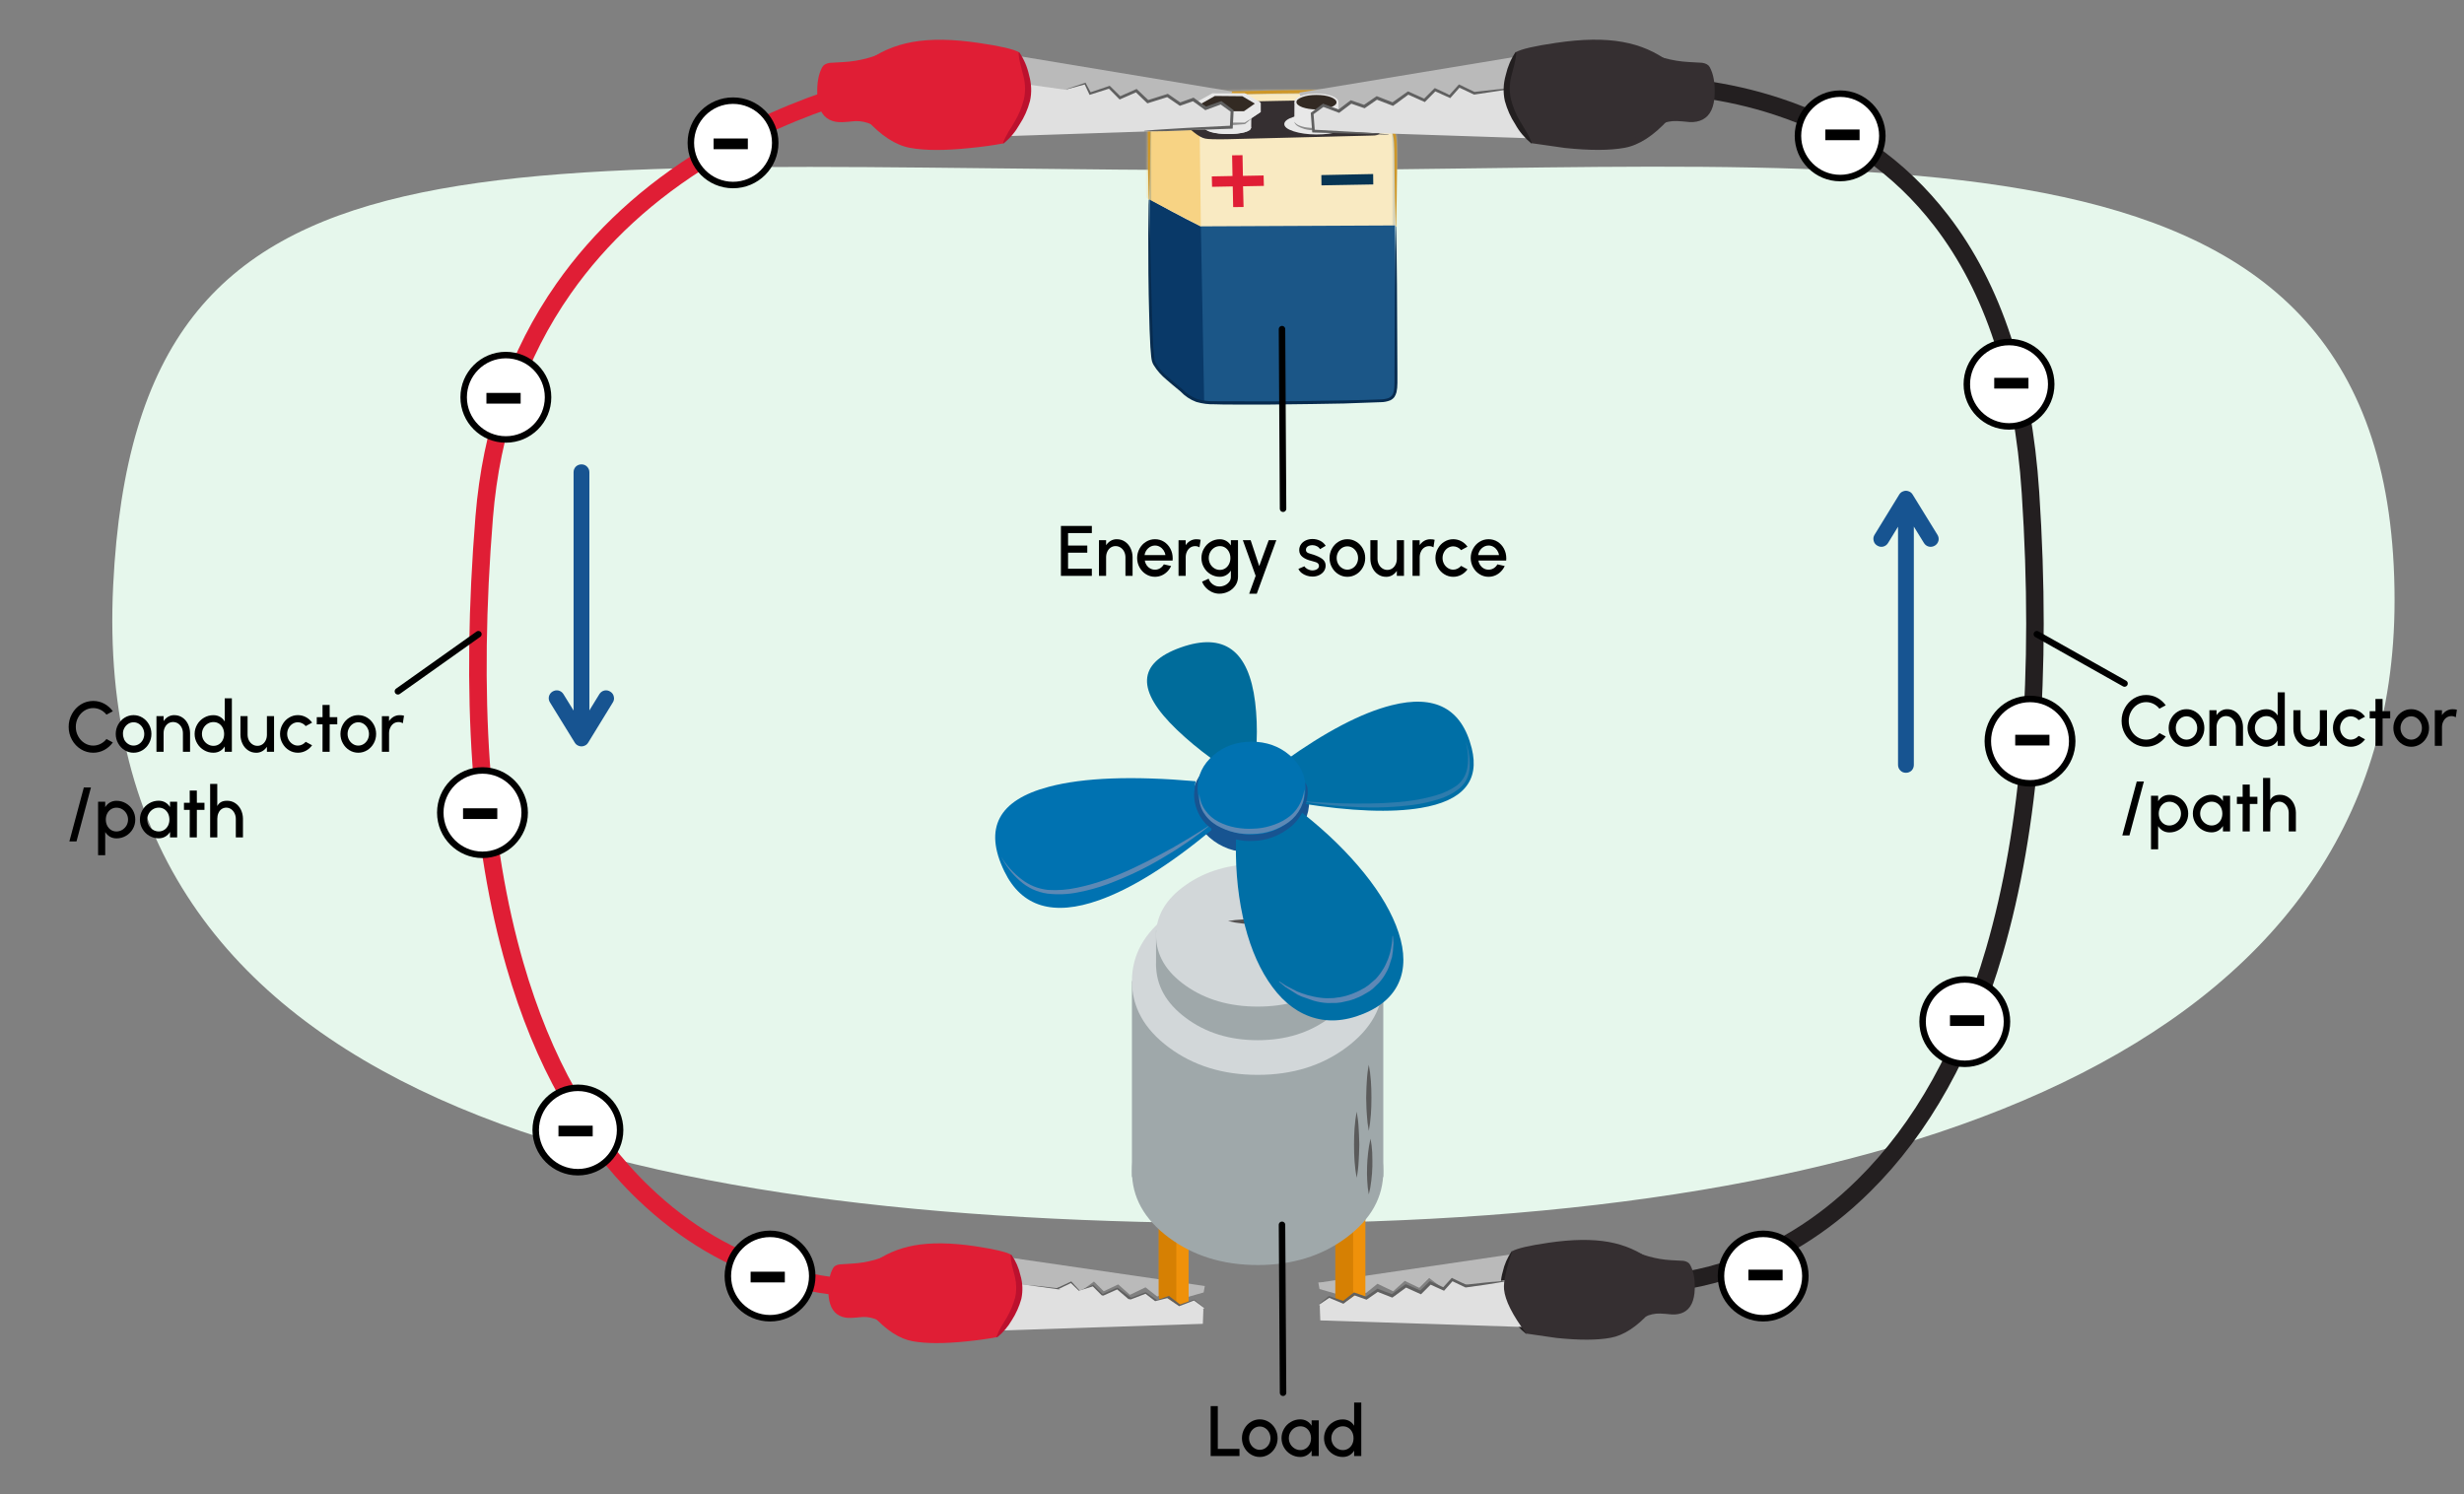 <?xml version="1.0" encoding="UTF-8"?><svg id="uuid-09ee5853-7ecb-4953-a5a1-2204c32c585b" xmlns="http://www.w3.org/2000/svg" width="760" height="461" xmlns:xlink="http://www.w3.org/1999/xlink" viewBox="0 0 760 461"><rect x="0" y="0" width="760" height="461" fill="#808080" stroke="none"/><defs><mask id="uuid-e57b770e-5467-4a08-b59d-685c4f7b7be6" x="349.753" y="22.786" width="82.28" height="101.55" maskUnits="userSpaceOnUse"><g id="uuid-7a077a03-9163-4b32-8013-bb0248b3a059"><g transform="matrix( 1, 0, 0, 1, 0,0) "><g id="uuid-db74b3e0-8476-4a31-8858-313c12634279"><path d="M420.08,30.47c-.759-.84-1.653-1.45-2.683-1.83-1.328-.488-9.947-.596-25.857-.325-13.173,.217-21.792,.434-25.857,.65-2.25,.081-3.93,.203-5.041,.366-1.951,.244-3.388,.65-4.31,1.22-.922,.569-1.477,1.464-1.667,2.683-.027,.054-.108,1.382-.244,3.984-.217,4.553-.203,17.265,.041,38.136,.271,22.551,.705,34.598,1.301,36.143,.569,1.464,1.897,3.117,3.984,4.96,1.138,1.057,2.832,2.507,5.082,4.35,1.599,1.437,3.144,2.385,4.635,2.846,1.111,.325,2.954,.529,5.529,.61,3.659,.108,11.885,.095,24.678-.041,13.308-.163,22.103-.366,26.386-.61,1.708-.108,2.873-.515,3.496-1.22,.651-.705,.989-2.006,1.016-3.903,.081-3.659,.054-27.524-.081-71.596,0-1.87-.136-3.632-.407-5.285-.515-1.355-1.22-2.521-2.114-3.496-.352-.461-1.477-1.572-3.374-3.334-2.195-2.033-3.7-3.469-4.513-4.31Z" fill="#fff"/></g></g></g></mask></defs><path d="M34.909,180.571c-7.877,159.89,157.939,196.788,352.767,196.788s350.909-51.626,350.909-192.12c0-154.96-155.631-132.719-350.459-132.719C148.887,52.521,42.26,31.353,34.909,180.571Z" fill="#e6f7ec"/><g id="uuid-09958b8a-bd8a-47c3-b753-74afa90c8070"><path id="uuid-7af59210-63db-4a3d-bb51-49f572c7ff7b" d="M470.981,401.58l2.846-15.775-66.351,9.757-.854,.041,.366,2.033,6.261,1.789,3.944-2.683,4.106,2.155,3.578-2.887,4.838,2.317,3.578-3.212,4.472,2.155,3.049-3.049,4.472,3.415,4.716-1.382-.244-.732,21.223,6.058Z" fill="#bababa"/><path id="uuid-ed4ec054-d1f1-4c6d-90dc-150f2493f0b1" d="M364.991,400.482l6.261-1.789,.366-1.992-67.205-9.798,2.846,15.734,21.182-6.017-.244,.691,4.716,1.382,4.513-3.374,3.009,3.009,4.472-2.114,3.618,3.212,4.797-2.317,3.618,2.846,4.106-2.155,3.944,2.683Z" fill="#bababa"/><g id="uuid-5d1cc567-1963-43d1-8140-b59f237f52ac"><path d="M417.396,29.535c-1.193-.271-2.304-.366-3.334-.285-30.194-.298-46.321-.393-48.381-.285-2.25,.081-3.93,.203-5.041,.366-1.952,.244-3.388,.65-4.31,1.22-.949,.596-1.545,1.491-1.789,2.683-.163,.732-.203,2.06-.122,3.984,.081,1.545,.163,14.067,.244,37.566,.163,23.039,.529,35.276,1.098,36.713,.569,1.464,1.897,3.117,3.984,4.96,1.138,1.057,2.832,2.507,5.082,4.35,1.599,1.437,3.144,2.385,4.635,2.846,1.111,.325,2.954,.529,5.529,.61,3.659,.108,11.885,.095,24.678-.041,13.308-.163,22.103-.366,26.386-.61,1.708-.108,2.873-.515,3.496-1.22,.651-.705,.989-2.006,1.016-3.903,.081-3.659-.068-27.524-.447-71.596,0-1.843-.136-3.591-.407-5.245-.325-1.084-.881-2.033-1.667-2.846-.352-.434-1.572-1.518-3.659-3.252-2.304-1.924-3.889-3.334-4.757-4.228-.569-.786-1.315-1.382-2.236-1.789Z" fill="#1b5687"/><path d="M370.398,69.825l-15.785-8.306c.017,3.947,.034,8.364,.051,13.266,.163,23.039,.529,35.276,1.098,36.713,.569,1.464,1.897,3.117,3.984,4.96,1.138,1.057,2.832,2.507,5.082,4.35,1.599,1.437,3.144,2.385,4.635,2.846,.5,.146,1.156,.267,1.953,.364l-1.018-54.192Z" fill="#093968"/><g mask="url(#uuid-e57b770e-5467-4a08-b59d-685c4f7b7be6)"><g><path d="M431.87,29.169l-12.847-6.383-69.197,2.521c-.081,5.096-.095,10.286-.041,15.571,.081,10.598,.42,16.425,1.016,17.482,.596,1.084,4.039,3.32,10.327,6.708,3.144,1.708,6.22,3.293,9.229,4.757l61.675-.285-.163-40.372Z" fill="#f9eac2"/><path d="M369.991,37.504l-19.312-10.286,2.927,33.867,16.791,8.741-.407-32.322Z" fill="#f7d384"/></g></g><path d="M368.284,40.837c1.355,1.084,2.507,1.721,3.456,1.911,.84,.19,3.022,.257,6.546,.203l44.925-1.138c2.629,.027,3.009-.894,1.138-2.765l-5.529-5.814c-.894-.976-1.477-1.572-1.748-1.789-.705-.488-1.586-.718-2.643-.691-29.95,.515-47.839,.922-53.666,1.22-.813,.027-1.355,.149-1.626,.366-.244,.163-.257,.352-.041,.569,.813,.976,3.876,3.618,9.188,7.928Z" fill="#352f31"/><path d="M373.772,54.417l.081,3.212,6.383-.122,.122,6.383,3.212-.041-.163-6.383,6.424-.122-.081-3.212-6.383,.122-.122-6.383-3.212,.041,.122,6.383-6.383,.122Z" fill="#e01e35"/><path d="M407.558,54.01l.041,3.171,15.978-.285-.041-3.212-15.978,.325Z" fill="#073554"/><path d="M430.61,69.825h-.122c-.19,8.646-.312,23.784-.366,45.413v2.846c0,1.111-.081,2.019-.244,2.724-.163,.84-.637,1.477-1.423,1.911-.84,.325-1.721,.488-2.643,.488-2.494,.108-6.261,.217-11.302,.325-10.137,.163-17.713,.258-22.727,.285l-17.035-.041c-1.816,.054-3.646-.176-5.489-.691-1.735-.65-3.253-1.653-4.554-3.009-1.952-1.599-3.402-2.819-4.35-3.659-1.409-1.111-2.629-2.48-3.659-4.106-.271-.379-.461-.772-.569-1.179l-.407-4.106c-.244-4.337-.488-11.912-.732-22.727-.217-10.083-.407-17.645-.569-22.686h-.122c-.136,6.722-.163,14.297-.081,22.727,.054,5.041,.122,8.822,.203,11.343,.081,4.255,.217,8.05,.407,11.384l.244,2.846c.054,.542,.135,1.044,.244,1.504,.136,.488,.339,.935,.61,1.342,1.003,1.599,2.29,3.049,3.862,4.35,.949,.84,2.399,2.06,4.35,3.659,1.355,1.437,2.968,2.507,4.838,3.212,1.87,.542,3.781,.786,5.733,.732,1.274,.054,3.171,.081,5.692,.081h11.384c10.137-.108,17.713-.217,22.727-.325,6.342-.217,10.137-.352,11.384-.407,.976,0,1.952-.19,2.927-.569,.542-.271,.962-.61,1.26-1.016,.271-.407,.488-.894,.65-1.464,.19-.867,.285-1.83,.285-2.887v-2.846c-.054-21.466-.19-36.618-.407-45.454Z" fill="#072b4f"/><path d="M420.12,29.901c-.488-.515-1.111-.976-1.87-1.382-.271-.163-.65-.298-1.138-.407-.352-.081-.732-.122-1.138-.122-.976-.081-2.439-.149-4.391-.203-3.876-.054-9.703-.027-17.482,.081-7.725,.136-19.379,.447-34.964,.935-.867,.054-1.626,.23-2.277,.529-.705,.325-1.301,.854-1.789,1.586-.678,1.382-1.003,2.859-.976,4.432-.054,.976-.081,2.439-.081,4.391l.041,4.35c0,5.827,.081,11.668,.244,17.523h.122c.217-5.854,.339-11.682,.366-17.482l.122-8.741c-.027-1.355,.271-2.697,.894-4.025,.379-.596,.854-1.03,1.423-1.301,.678-.271,1.328-.407,1.952-.407,15.476-.434,27.118-.705,34.924-.813,8.728-.108,14.555-.149,17.482-.122,2.412,.054,3.862,.108,4.35,.163,.027,0,.366,.041,1.016,.122,.271,.027,.569,.136,.894,.325,.65,.352,1.206,.759,1.667,1.22,.813,.84,1.857,1.857,3.131,3.049,.705,.65,1.775,1.64,3.212,2.968,.705,.651,1.206,1.152,1.504,1.504l1.342,1.667c.434,.596,.745,1.206,.935,1.83,.19,.732,.298,1.423,.325,2.073,.081,1.437,.122,2.873,.122,4.31l.041,4.391c.054,5.8,.176,11.628,.366,17.482h.122c.135-5.204,.23-11.031,.285-17.482v-4.391c0-1.735-.041-3.198-.122-4.391-.054-.867-.163-1.613-.325-2.236-.217-.705-.569-1.396-1.057-2.073l-.691-.894c-.271-.379-.501-.664-.691-.854l-1.586-1.586c-3.659-3.442-5.76-5.448-6.302-6.017Z" fill="#ce9729"/></g><path d="M381.66,33.885v-.122c-.623-.298-1.247-.434-1.87-.407l-3.822-.081c-.65-.081-1.287,.027-1.911,.325v.122c.596,.325,1.233,.461,1.911,.407,.027,0,.664,.041,1.911,.122l1.87-.041c.705,.054,1.342-.054,1.911-.325Z" fill="#606060"/><path d="M400.727,28.559l1.952,5.57,68.872-.407,3.131-17.401-73.954,12.238Z" fill="#bababa"/><path d="M371.496,34.088v5.326l14.352,.041,.041-5.326-14.392-.041Z" fill="#e8e8e8"/><path d="M388.774,31.649l-4.797-2.846-10.042-.041-5.245,2.846,5.041,3.374h10.042l5.001-3.334Z" fill="#e8e8e8"/><path d="M388.774,34.576l-5.001-3.374-10.042-.041-5.041,3.374,5.001,3.334,10.042,.041,5.041-3.334Z" fill="#e8e8e8"/><path d="M388.815,34.576v-2.846l-20.125-.081v2.846l20.125,.081Z" fill="#e8e8e8"/><path d="M385.807,39.414c0-.569-.664-1.057-1.992-1.464-1.355-.434-3.036-.65-5.041-.65s-3.727,.19-5.163,.569c-1.409,.407-2.114,.881-2.114,1.423s.705,1.016,2.114,1.423c1.437,.407,3.158,.61,5.163,.61,2.033,0,3.713-.176,5.041-.529,1.328-.379,1.992-.84,1.992-1.382Z" fill="#e8e8e8"/><path d="M387.026,31.893l-3.862-2.277-8.457-.081-4.269,2.439,3.415,2.277,9.798,.041,3.374-2.399Z" fill="#332a23"/><path d="M385.807,36.731l-.081-.081-1.911,1.138c-3.307-.027-6.613-.027-9.92,0l-2.399-1.301-.041,.081,2.236,1.667,.041,.041h.163c1.355,.136,2.182,.203,2.48,.203,.542,.054,1.369,.081,2.48,.081l2.48-.081c.867-.054,1.694-.136,2.48-.244h.163l.041-.041,1.789-1.464Z" fill="#8c8c8c"/><path d="M399.02,40.512c1.924,.623,4.242,.949,6.952,.976,2.71,0,5.028-.298,6.952-.894,1.924-.623,2.887-1.369,2.887-2.236,0-.867-.962-1.613-2.887-2.236-1.897-.623-4.201-.949-6.912-.976-2.71-.027-5.041,.271-6.993,.894-1.924,.623-2.887,1.369-2.887,2.236s.962,1.613,2.887,2.236Z" fill="#e8e8e8"/><path d="M399.264,31.527l-.041,6.261,13.579,.081,.041-6.302-13.579-.041Z" fill="#e8e8e8"/><path d="M399.223,37.666c0,.515,.664,.949,1.992,1.301,1.328,.379,2.927,.569,4.797,.569,1.87,.027,3.469-.136,4.797-.488,1.301-.352,1.965-.8,1.992-1.342,0-.515-.664-.949-1.992-1.301-1.328-.379-2.927-.569-4.797-.569-1.87-.027-3.469,.136-4.797,.488-1.301,.379-1.965,.827-1.992,1.342Z" fill="#e8e8e8"/><path d="M399.264,31.364c0,.705,.664,1.315,1.992,1.83,1.301,.515,2.887,.786,4.757,.813,1.87,0,3.469-.244,4.797-.732,1.328-.515,1.992-1.125,1.992-1.83s-.651-1.315-1.952-1.83c-1.328-.488-2.927-.745-4.797-.772-1.87,0-3.469,.244-4.797,.732-1.328,.488-1.992,1.084-1.992,1.789Z" fill="#e8e8e8"/><path d="M399.874,31.486c0,.596,.596,1.125,1.789,1.586,1.22,.434,2.67,.664,4.35,.691,1.708,0,3.171-.217,4.391-.651,1.22-.434,1.83-.949,1.83-1.545,0-.623-.596-1.165-1.789-1.626-1.22-.434-2.683-.651-4.391-.651s-3.158,.217-4.35,.651c-1.22,.434-1.83,.949-1.83,1.545Z" fill="#332a23"/><path d="M399.264,37.626l-.041,.041c.244,.623,.678,1.084,1.301,1.382,.352,.217,.935,.461,1.748,.732,1.165,.325,2.399,.461,3.7,.407,1.301,0,2.534-.136,3.7-.407,.623-.136,1.22-.339,1.789-.61,.244-.108,.515-.285,.813-.529,.298-.163,.488-.42,.569-.772l-.081-.041c-.407,.542-.881,.867-1.423,.976-.488,.163-1.071,.298-1.748,.407-1.22,.163-2.426,.244-3.618,.244-1.193,.054-2.385-.027-3.578-.244-.65-.136-1.233-.312-1.748-.529-.542-.217-1.003-.569-1.382-1.057Z" fill="#8c8c8c"/><g id="uuid-92f34738-e494-4c80-808d-a264f2da9eb7"><path id="uuid-7acc055b-7fd9-4e58-96f0-4cca54df56f8" d="M477.324,28.437l5.976-.976c5.096-.678,10.394-1.098,15.897-1.26,17.563-.515,33.839,1.68,48.828,6.586,20.979,6.83,37.892,18.593,50.739,35.29,16.046,20.843,25.22,48.815,27.524,83.914,3.686,56.133-.027,103.28-11.14,141.443-8.917,30.519-22.347,54.628-40.29,72.327-12.793,12.658-27.212,21.466-43.258,26.427-5.014,1.545-9.893,2.616-14.636,3.212l-5.611,.447" fill="none" stroke="#231f20" stroke-miterlimit="10" stroke-width="5.407"/><path d="M424.674,30.185l-3.252,2.561-4.147-1.057-3.984,2.683-.122,.041-5.001-1.952-3.537,2.643,.529,.407-.203,.041,.163,4.879,72.043,2.399-1.992-17.035-21.67,3.009,.813-.244-4.228-2.033-2.683,2.643-4.757-1.504-3.09,3.09-.488,.041-4.757-2.073-3.822,3.293-.772,.081-5.041-1.911Z" fill="#e0e0e0"/><path d="M413.046,34.82l3.74-2.846,4.106,1.423,.203-.122,3.618-2.521,4.96,1.911,4.716-3.456,5.082,2.277,3.252-3.293,4.594,2.073,2.846-3.212,4.391,2.073,.122,.041h.081l14.026-2.114v-.122c-1.572,.108-3.93,.325-7.074,.65l-6.912,.772-4.797-2.317-2.887,3.212-4.554-2.073-.244,.203-3.049,3.049-4.757-2.155-.244-.081-4.757,3.374-4.879-1.911-3.903,2.683-4.106-1.423-3.74,2.846-4.797-1.789-3.578,2.683-.203,.122v.244l.447,5.814,.366,.041,23.133,.691v-.122l-5.773-.447c-3.767-.244-5.692-.366-5.773-.366-3.774-.236-7.5-.439-11.18-.61l-.366-4.797,3.049-2.236,4.838,1.83Z" fill="#606060"/><path d="M514.89,19.168c-4.147-3.171-8.944-5.245-14.392-6.22-5.638-1.03-12.509-.935-20.613,.285-6.532,.949-10.638,1.897-12.319,2.846-2.087,6.153-3.009,10.476-2.765,12.969,.352,3.822,2.887,8.863,7.603,15.124l10.245,1.464c7.725,.813,13.877,.8,18.458-.041,4.445-.813,8.944-3.727,13.498-8.741,2.277-2.494,4.106-4.919,5.489-7.277l-.61-5.936c-.976-1.382-2.507-2.873-4.594-4.472Z" fill="#352f31"/><path d="M467.688,16.118l-.203-.081c-1.437,2.114-2.453,4.486-3.049,7.115-.759,2.683-.854,5.34-.285,7.969,.732,2.656,1.802,5.055,3.212,7.196,1.22,2.223,2.873,4.201,4.96,5.936l.163-.122c-.407-1.111-.962-2.263-1.667-3.456l-1.951-3.252c-1.247-2.06-2.182-4.31-2.805-6.749-.542-2.331-.515-4.703,.081-7.115,0-.054,.312-1.26,.935-3.618,.379-1.464,.583-2.738,.61-3.822Z" fill="#231f20"/><path d="M527.331,20.672c-.379-.678-1.138-1.111-2.277-1.301-.054,0-1.464-.081-4.228-.244-5.096-.271-10.123-1.667-15.083-4.188-.542-.298-1.084,1.26-1.626,4.675-.542,3.28-.854,6.925-.935,10.937-.271,10.679,.976,14.568,3.74,11.668,3.252-3.388,6.668-5.014,10.245-4.879,.949,.027,2.304,.136,4.066,.325,1.491,.054,2.792-.203,3.903-.772,2.385-1.22,3.632-3.876,3.74-7.969,.108-3.442-.407-6.193-1.545-8.253Z" fill="#352f31"/><path d="M466.509,386.008l-.203-.081c-1.382,2.033-2.317,4.174-2.805,6.424-.705,2.439-.8,4.852-.285,7.237,.596,2.304,1.572,4.486,2.927,6.546,1.138,2.06,2.656,3.835,4.554,5.326l.163-.122c-.298-.922-.786-1.979-1.464-3.171l-1.748-2.927c-1.057-1.735-1.897-3.754-2.521-6.058-.461-2.195-.434-4.337,.081-6.424l.854-3.293c.298-1.138,.447-2.29,.447-3.456Z" fill="#231f20"/><path d="M521.273,390.115c-.352-.623-1.03-1.016-2.033-1.179-.081,0-1.355-.068-3.822-.203-4.635-.271-9.188-1.545-13.661-3.822-.515-.244-1.016,1.166-1.504,4.228-.461,3.009-.732,6.315-.813,9.92-.244,9.676,.881,13.2,3.374,10.571,2.927-3.063,6.017-4.54,9.27-4.432,.867,.027,2.087,.122,3.659,.285,1.382,.054,2.575-.176,3.578-.691,2.168-1.111,3.307-3.51,3.415-7.196,.081-3.144-.407-5.638-1.464-7.481Z" fill="#352f31"/></g><g id="uuid-2188ef47-a351-4dcb-bdff-fb3f67b425fb"><path d="M366.617,404.71v-56.39h-9.148v50.495c0,1.626,.583,3.022,1.748,4.188,1.138,1.138,2.521,1.708,4.147,1.708h3.252Z" fill="#ef910a"/><path d="M362.836,348.32h-5.448v50.902c0,1.518,.529,2.805,1.586,3.862,1.084,1.084,2.372,1.626,3.862,1.626v-56.39Z" fill="#d68003"/><path d="M421.137,348.035h-9.148v56.39h4.188c1.355,0,2.521-.488,3.496-1.464,.976-.976,1.464-2.141,1.464-3.496v-51.43Z" fill="#ef910a"/><path d="M417.356,348.035h-5.489v56.39h5.489v-56.39Z" fill="#d68003"/><path d="M415.323,381.739c7.562-5.638,11.343-12.454,11.343-20.45s-3.781-14.826-11.343-20.491c-7.562-5.665-16.696-8.497-27.402-8.497s-19.854,2.832-27.443,8.497c-7.562,5.665-11.343,12.495-11.343,20.491s3.781,14.812,11.343,20.45c7.589,5.665,16.737,8.497,27.443,8.497s19.84-2.832,27.402-8.497Z" fill="#9fa8aa"/><path d="M426.666,363.078v-60.456h-77.531v60.456h77.531Z" fill="#9fa8aa"/><path d="M426.666,302.623c0-7.996-3.781-14.826-11.343-20.491-7.562-5.665-16.696-8.497-27.402-8.497s-19.854,2.832-27.443,8.497c-7.562,5.665-11.343,12.495-11.343,20.491s3.781,14.812,11.343,20.45c7.589,5.665,16.737,8.497,27.443,8.497s19.84-2.832,27.402-8.497c7.562-5.638,11.343-12.454,11.343-20.45Z" fill="#d2d7d9"/><path d="M387.921,274.041c-8.646,0-16.032,2.29-22.158,6.871-6.126,4.553-9.188,10.069-9.188,16.547s3.063,11.994,9.188,16.547c6.126,4.581,13.511,6.871,22.158,6.871s16.019-2.29,22.117-6.871c6.126-4.553,9.188-10.069,9.188-16.547,0-6.451-3.063-11.966-9.188-16.547-6.098-4.581-13.471-6.871-22.117-6.871Z" fill="#9fa8aa"/><path d="M419.226,298.272v-11.18h-62.651v11.18h62.651Z" fill="#9fa8aa"/><path d="M387.921,266.52c-8.646,0-16.032,2.155-22.158,6.464-6.126,4.282-9.188,9.459-9.188,15.531s3.063,11.262,9.188,15.571c6.098,4.282,13.484,6.424,22.158,6.424s16.019-2.141,22.117-6.424c6.126-4.31,9.188-9.5,9.188-15.571,0-6.071-3.063-11.248-9.188-15.531-6.098-4.31-13.471-6.464-22.117-6.464Z" fill="#d2d7d9"/><path d="M422.194,328.439c-.325,1.653-.529,3.347-.61,5.082-.081,.759-.149,2.466-.203,5.123,.054,2.629,.122,4.323,.203,5.082,.081,1.708,.285,3.415,.61,5.123,.298-1.599,.515-3.307,.65-5.123,.108-1.518,.163-3.212,.163-5.082,0-1.897-.054-3.605-.163-5.123-.136-1.843-.352-3.537-.65-5.082Z" fill="#5b5b5b"/><path d="M422.722,351.247c-.379,1.708-.623,3.131-.732,4.269-.19,1.626-.298,3.063-.325,4.31-.054,1.572-.041,3.009,.041,4.31,.054,1.464,.217,2.9,.488,4.31,.352-1.328,.61-2.751,.772-4.269,.19-1.572,.298-3.009,.325-4.31,.027-.922,.014-2.358-.041-4.31-.081-1.545-.257-2.981-.529-4.31Z" fill="#5b5b5b"/><path d="M417.803,348.035c-.108,1.518-.163,3.212-.163,5.082,0,1.897,.054,3.605,.163,5.123,.135,1.843,.352,3.537,.651,5.082,.325-1.653,.529-3.347,.61-5.082,.081-1.138,.149-2.846,.203-5.123-.054-2.25-.122-3.944-.203-5.082-.081-1.708-.285-3.415-.61-5.123-.298,1.599-.515,3.307-.651,5.123Z" fill="#5b5b5b"/><path d="M390.075,250.013h-6.464v34.639h6.464v-34.639Z" fill="#362b20"/><path d="M378.773,284.124c1.409,.352,2.927,.61,4.554,.772,1.03,.108,2.548,.217,4.553,.325,1.355,.027,2.873,0,4.554-.081,1.572-.027,3.103-.19,4.594-.488-1.409-.352-2.927-.61-4.553-.772-1.355-.136-2.873-.23-4.554-.285-1.274-.054-2.792-.041-4.553,.041-1.572,.054-3.103,.217-4.594,.488Z" fill="#545151"/><path d="M385.766,231.23c-4.987,0-9.243,1.545-12.766,4.635-3.524,3.117-5.285,6.857-5.285,11.221s1.762,8.104,5.285,11.221c3.524,3.09,7.779,4.635,12.766,4.635,4.987,0,9.243-1.545,12.766-4.635,3.524-3.117,5.285-6.857,5.285-11.221s-1.762-8.104-5.285-11.221c-3.524-3.09-7.779-4.635-12.766-4.635Z" fill="#175491"/><path d="M453.939,230.813c-3.066-12.244-11.319-16.66-24.758-13.248-9.254,2.341-20.307,8.117-33.16,17.329,2.377,2.197,3.731,4.807,4.06,7.83l-.255,3.87,1.534,1.24c15.481,2.454,27.779,2.919,36.892,1.394,12.983-2.166,18.212-8.304,15.688-18.415Z" fill="#006fa6"/><path d="M452.066,228.697c.728,2.75,.924,5.311,.587,7.684-.319,2.436-1.398,4.397-3.239,5.883-1.925,1.372-4.126,2.409-6.604,3.109-2.373,.707-4.956,1.253-7.747,1.639-2.496,.342-5.253,.582-8.269,.721-2.934,.128-5.78,.176-8.538,.144-2.727,.017-5.627-.063-8.701-.239-2.425-.12-5.358-.31-8.797-.571,6.161,1.052,12.117,1.687,17.866,1.905,5.733,.279,11.44,.06,17.123-.659,2.778-.371,5.41-.953,7.895-1.747,2.529-.76,4.746-1.919,6.65-3.479,1.89-1.67,2.897-3.822,3.022-6.456,.074-1.394,.002-2.704-.217-3.93-.184-1.224-.528-2.559-1.032-4.004Z" fill="rgba(93,137,181,.498)"/><path d="M364.195,199.725c-13.477,4.785-13.868,13.254-1.174,25.406,6.353,6.089,14.039,11.693,23.057,16.811,1.677-8.924,2.029-17.379,1.056-25.367-1.973-15.966-9.619-21.583-22.939-16.85Z" fill="#006c9b"/><path d="M374.083,254.158l-.528,2.013c-13.045,10.791-24.547,17.955-34.505,21.495-14.181,5.048-23.936,2.091-29.262-8.869-6.441-13.277-1.873-21.974,13.706-26.091,10.72-2.843,25.813-3.414,45.277-1.713-.607,3.381,.092,6.594,2.095,9.638l3.216,3.527Z" fill="#0072b1"/><path d="M308.799,264.315c1.713,2.704,3.769,4.98,6.168,6.828,2.437,1.91,5.185,3.034,8.243,3.371,3.039,.198,6.047-.029,9.026-.681,2.885-.594,5.828-1.429,8.829-2.506,2.682-.966,5.523-2.149,8.524-3.55,2.913-1.368,5.671-2.76,8.276-4.176,2.618-1.359,5.316-2.887,8.095-4.583,2.21-1.323,4.842-2.961,7.896-4.914-4.96,3.996-10.088,7.534-15.384,10.614-5.227,3.124-10.867,5.81-16.92,8.06-2.977,1.083-5.998,1.913-9.065,2.49-3.079,.627-6.21,.757-9.394,.39-3.266-.468-6.112-1.791-8.538-3.968-1.292-1.148-2.37-2.298-3.235-3.45-.896-1.133-1.737-2.441-2.522-3.924Z" fill="#5d89b5"/><path d="M399.394,248.995c7.498,5.653,13.967,11.647,19.409,17.984,5.491,6.379,9.406,12.516,11.746,18.413,2.459,6.189,2.957,11.567,1.494,16.132-1.602,4.963-5.408,8.686-11.417,11.169-5.986,2.473-11.583,2.742-16.791,.805-4.894-1.817-9.128-5.468-12.702-10.955-3.497-5.332-6.104-11.957-7.821-19.875-1.733-8.005-2.402-16.645-2.006-25.922,1.999,.27,4.238,.146,6.718-.369,5.007-1.051,8.797-3.512,11.37-7.383Z" fill="#006fa6"/><path d="M394.502,302.843l.047-.159,1.907,1.268,.109,.049,.366,.223,3.135,1.604,.581,.228,.199,.058,.382,.17c.192,.046,.331,.097,.417,.155l1.719,.554c.998,.244,1.623,.392,1.875,.444,1.393,.3,2.733,.466,4.02,.499l2.087-.061,1.03-.141c.32-.038,.492-.061,.515-.071l.25-.009,.265-.062c1.324-.23,2.666-.623,4.025-1.177,1.185-.452,2.428-1.068,3.731-1.848l.207-.178,.61-.388,2.28-1.953c.869-.913,1.627-1.904,2.276-2.975,.528-.804,1.041-1.835,1.539-3.093l.082-.173,.016-.053-.019-.039,.035-.014,.382-1.179c.15-.433,.268-.9,.355-1.401,.095-.318,.179-.74,.254-1.266l.191-1.054-.019-.039-.004-.092,.032-.106,.123-1.864,.125-.004,.173,2.115,.019,.039-.035,.014,.019,.039-.171,2.442c-.07,.648-.145,1.144-.227,1.488l-.056,.395-.922,2.887c-.202,.61-.465,1.182-.789,1.717-.631,1.218-1.391,2.319-2.281,3.302l-1.909,1.849-1.075,.811-2.165,1.255c-.711,.383-1.39,.691-2.035,.923l-.738,.301-.265,.062-.246,.1-.301,.076-.246,.1-2.779,.622-1.405,.155-2.785,.02c-1.479-.078-2.9-.32-4.261-.726l-3.748-1.307-1.219-.572-3.846-2.43-.019-.039-.035,.014-.039-.077-1.735-1.431Z" fill="#5d88b6"/><path d="M386.538,237.288c-4.201-.081-7.969,.19-11.302,.813-3.469,.678-5.448,1.558-5.936,2.643-1.247,2.792-1.315,5.719-.203,8.782,1.084,2.954,2.941,5.19,5.57,6.708,4.12,2.385,8.091,3.442,11.912,3.171,4.201-.108,8.063-1.572,11.587-4.391,1.68-1.382,3.009-3.171,3.984-5.367,1.057-2.548,1.423-4.784,1.098-6.708-.298-1.789-2.155-3.198-5.57-4.228-2.981-.867-6.695-1.342-11.14-1.423Z" fill="#175491"/><path d="M397.8,253.266c3.252-2.792,4.879-6.166,4.879-10.123s-1.626-7.345-4.879-10.164c-3.252-2.792-7.183-4.188-11.79-4.188-4.581,0-8.497,1.396-11.75,4.188-3.252,2.819-4.879,6.207-4.879,10.164s1.626,7.332,4.879,10.123,7.169,4.188,11.75,4.188c4.608,0,8.538-1.396,11.79-4.188Z" fill="#0072b1"/><path d="M402.313,243.468c-.217,1.897-.813,3.646-1.789,5.245-.922,1.545-2.168,2.819-3.74,3.822-1.491,.976-3.144,1.721-4.96,2.236-1.735,.542-3.524,.827-5.367,.854-1.68,.108-3.496-.014-5.448-.366-1.843-.352-3.551-.935-5.123-1.748-1.653-.84-3.009-1.992-4.066-3.456-1.111-1.518-1.748-3.239-1.911-5.163-.163,2.033,.244,3.903,1.22,5.611,1.003,1.68,2.385,3.049,4.147,4.106,3.524,2.006,7.277,2.887,11.262,2.643,3.984-.081,7.643-1.301,10.977-3.659,1.572-1.165,2.819-2.67,3.74-4.513,.84-1.789,1.193-3.659,1.057-5.611Z" fill="#5d89b5"/><path d="M472.404,409.426l-1.789-15.368-19.596,2.724,.732-.244-3.822-1.83-2.439,2.399-4.35-1.342-2.765,2.765-.447,.041-4.31-1.87-3.456,2.968-.691,.081-4.554-1.708-2.968,2.277-3.74-.935-3.618,2.439h-.081l-4.553-1.748-3.171,2.399,.447,.366-.163,.041,.163,4.432,65.172,2.114Z" fill="#e0e0e0"/><path d="M464.802,395.197v-.122c-1.464,.081-3.591,.258-6.383,.529-2.763,.289-4.85,.52-6.261,.691l-4.066-1.951-.285-.163-2.643,2.887-4.106-1.87-.244,.203-2.724,2.683-4.513-1.951-4.269,3.09-4.472-1.708-.163,.163-3.334,2.277-3.7-1.26-.203,.122-3.171,2.48-4.35-1.504-.122,.081-2.968,2.439,.081,.122,3.09-2.074,4.391,1.83,.163-.163,3.212-2.439,3.74,1.342,3.456-2.399,4.472,1.748,.203-.122,4.066-2.968,4.594,2.073,2.968-2.968,4.147,1.87,2.602-2.927,3.903,1.87,.122,.041h.122l6.342-.894c2.819-.434,4.919-.786,6.302-1.057Z" fill="#606060"/><path d="M463.907,397.717c.325,3.442,2.616,7.996,6.871,13.661l9.27,1.342c7.02,.732,12.59,.718,16.71-.041,4.039-.732,8.104-3.374,12.197-7.928,2.06-2.277,3.713-4.472,4.96-6.586l-.529-5.367c-.894-1.247-2.277-2.588-4.147-4.025-3.767-2.873-8.104-4.757-13.01-5.651-5.123-.922-11.343-.84-18.661,.244-5.936,.867-9.649,1.735-11.14,2.602-1.897,5.556-2.737,9.473-2.521,11.75Z" fill="#352f31"/></g><g id="uuid-2dcb2891-2284-4f5b-8507-aa37c4d11000"><path d="M371.333,403.491l.081-.081c-.705-.623-1.694-1.437-2.968-2.439l-.122-.081-.163,.041-4.188,1.464-3.212-2.48-.163-.163-3.74,1.301-3.293-2.317-.203-.122-4.472,1.708-4.228-3.131-4.554,1.992-2.724-2.683-.203-.244-.285,.163-3.862,1.708-2.602-2.846-4.391,2.074-6.22-.691c-2.765-.271-4.892-.447-6.383-.529l-.041,.122,12.685,1.952,.122,.041,.122-.081,3.862-1.83,2.643,2.927,.285-.163,3.822-1.748,2.765,2.765,.203,.244,4.594-2.033,4.31,3.049,4.432-1.789,3.496,2.399,3.7-1.301,3.415,2.561,4.391-1.789,3.09,2.033Z" fill="#606060"/><path d="M371.008,408.369l.163-4.432-.163-.041,.447-.366-3.171-2.358-4.554,1.748-.122-.041-3.578-2.439-3.74,.935-2.968-2.277-4.553,1.748-.732-.122-3.456-2.968-4.269,1.911-.488-.081-2.765-2.765-4.31,1.342-2.439-2.358-3.822,1.83,.732,.203-19.596-2.724-1.789,15.409,65.172-2.155Z" fill="#e0e0e0"/><path d="M307.462,412.476c4.255-5.665,6.546-10.232,6.871-13.701,.217-2.223-.623-6.139-2.521-11.75-1.464-.84-5.163-1.708-11.099-2.602-7.345-1.084-13.579-1.165-18.702-.244-4.933,.894-9.283,2.778-13.051,5.651-1.87,1.437-3.252,2.778-4.147,4.025l-.529,5.367,4.96,6.586c4.12,4.553,8.199,7.196,12.238,7.928,4.147,.759,9.717,.772,16.71,.041,3.496-.352,6.586-.786,9.27-1.301Z" fill="#e01e35"/><path d="M315.024,400.685c.515-2.494,.42-4.919-.285-7.277-.488-2.277-1.423-4.404-2.805-6.383l-.244,.081c.054,1.165,.217,2.317,.488,3.456l.854,3.252c.515,2.168,.542,4.31,.081,6.424-.569,2.114-1.409,4.147-2.521,6.098l-1.748,2.887c-.569,.949-1.071,2.006-1.504,3.171l.203,.163c1.816-1.464,3.334-3.239,4.553-5.326,1.301-2.033,2.277-4.215,2.927-6.546Z" fill="#bc112e"/><path d="M277.986,390.237c-.488-3.063-.989-4.472-1.504-4.228-4.499,2.277-9.053,3.537-13.66,3.781-2.494,.136-3.767,.217-3.822,.244-1.003,.136-1.68,.515-2.033,1.138-1.057,1.87-1.545,4.364-1.464,7.481,.108,3.686,1.247,6.085,3.415,7.196,1.003,.515,2.182,.745,3.537,.691,.813-.027,2.046-.122,3.7-.285,3.225-.108,6.302,1.369,9.229,4.432,2.521,2.629,3.659-.881,3.415-10.53-.081-3.632-.352-6.939-.813-9.92Z" fill="#e01e35"/><path id="uuid-c8ebd089-0ef1-4cc6-b81f-032835a7338f" d="M280.426,24.168c-5.068,.759-11.452,2.331-19.149,4.716-15.395,4.743-29.679,11.126-42.852,19.149-18.431,11.221-33.297,24.895-44.6,41.022-14.148,20.193-22.307,43.678-24.475,70.457-4.445,54.886-1.287,100.936,9.473,138.15,8.592,29.76,21.819,53.219,39.68,70.376,12.739,12.251,27.172,20.735,43.299,25.451,8.05,2.358,14.826,3.496,20.328,3.415" fill="none" stroke="#e01e35" stroke-miterlimit="10" stroke-width="5.407"/><path d="M374.203,35.656l3.781-1.911h.081l1.992-5.529-73.99-12.277,3.171,17.4,15.57,.081,5.651,2.358,1.951-2.155,5.854,2.073,3.699-2.155,4.919,2.195,4.675-2.155h.041l5.407,2.073,3.618-1.911,4.106,1.464,4.472-1.504,5,1.951Z" fill="#bababa"/><path d="M371.52,34.111v5.326l14.351,.041,.041-5.326-14.391-.041Z" fill="#e8e8e8"/><path d="M373.756,35.005l10.041,.041,5-3.374-4.797-2.846-10.041-.041-5.204,2.846,5,3.374Z" fill="#e8e8e8"/><path d="M373.756,37.932h10.041l5-3.334-5-3.374h-10.041l-5.041,3.334,5.041,3.374Z" fill="#e8e8e8"/><path d="M368.715,31.712v2.805l20.164,.081v-2.846l-20.164-.041Z" fill="#e8e8e8"/><path d="M383.879,37.973c-1.409-.434-3.103-.65-5.082-.65-2.006,0-3.727,.19-5.163,.569-1.409,.407-2.114,.881-2.114,1.423,0,.569,.705,1.057,2.114,1.464,1.436,.379,3.157,.569,5.163,.569,2.033,0,3.727-.176,5.082-.529,1.328-.379,1.992-.84,1.992-1.382,0-.569-.664-1.057-1.992-1.464Z" fill="#e8e8e8"/><path d="M373.878,34.274l9.798,.041,3.374-2.358-3.862-2.277-8.456-.081-4.269,2.399,3.415,2.277Z" fill="#332a23"/><path d="M373.959,37.81l-2.399-1.301-.041,.081,2.195,1.667,.041,.041h.163c1.599,.163,2.426,.244,2.48,.244l2.48,.041c1.111,0,1.938-.027,2.48-.081l2.48-.203,.163-.041,.081-.041,1.748-1.464-.041-.081-1.951,1.179v-.041c-3.293-.027-6.586-.027-9.879,0Z" fill="#8c8c8c"/><path d="M379.651,39.681l.203-4.878-70.209-9.757-1.992,17.034,71.998-2.399Z" fill="#e0e0e0"/><path d="M360.137,29.436l-5.488,2.073-4.187-3.537-5.041,2.236-3.252-3.293-5.935,1.951-1.545-3.09-6.017,1.911,15.733,4.147,16.749,2.195,18.091,1.057,.894-.732-3.496-2.642-5.082,1.951-4.025-2.724-4.147,1.016-3.252-2.521Z" fill="#e0e0e0"/><path d="M363.918,32.647l4.065-1.423,3.781,2.764,4.756-1.748,3.049,2.195-.203,4.35-13.05,.65c-2.981,.163-5.217,.298-6.708,.407-2.493,.136-4.729,.312-6.708,.528v.122c1.491,.027,3.74,.014,6.749-.041l20.571-.772,.285-5.651-.163-.163-3.618-2.683-4.797,1.707-3.781-2.764-4.106,1.464-3.821-2.642-6.057,1.911-3.577-3.415-5.041,2.236-3.252-3.212-5.895,1.992-1.586-2.968-.163,.081-5.692,1.911,.041,.081,5.57-1.504,1.504,3.212,5.976-1.911,3.293,3.334,5.041-2.195,3.334,3.212,.203,.163,6.098-1.911,3.903,2.683Z" fill="#606060"/><path d="M281.35,12.971c-5.448,1.003-10.245,3.09-14.391,6.261-1.301,.976-2.453,2.006-3.456,3.09l-1.138,1.342-.61,5.935,1.464,2.236c1.247,1.789,2.588,3.469,4.025,5.041,4.526,5.014,9.025,7.927,13.497,8.741,4.58,.84,10.733,.854,18.457,.041,3.876-.379,7.291-.854,10.245-1.423,4.689-6.261,7.223-11.302,7.602-15.123,.244-2.466-.678-6.803-2.764-13.009-1.68-.949-5.786-1.897-12.318-2.846-8.104-1.22-14.974-1.314-20.611-.285Z" fill="#e01e35"/><path d="M314.361,16.101l-.203,.081c.027,1.057,.23,2.317,.61,3.781,.596,2.331,.908,3.537,.935,3.618,.596,2.412,.623,4.797,.081,7.155-.623,2.412-1.558,4.662-2.805,6.749l-.935,1.626c-.163,.19-.501,.718-1.016,1.585-.705,1.193-1.26,2.344-1.667,3.456l.163,.122c2.033-1.653,3.686-3.618,4.96-5.895,1.436-2.168,2.507-4.58,3.212-7.236,.569-2.602,.474-5.258-.285-7.968-.569-2.575-1.586-4.933-3.049-7.074Z" fill="#bc112e"/><path d="M253.624,20.695c-1.138,2.06-1.653,4.811-1.545,8.253,.108,4.092,1.355,6.748,3.74,7.968,1.111,.569,2.412,.827,3.903,.772,.894-.027,2.249-.136,4.065-.325,3.578-.136,6.992,1.491,10.245,4.878,2.764,2.9,4.025-.989,3.781-11.668-.108-4.011-.434-7.656-.976-10.936-.515-3.415-1.057-4.973-1.626-4.675-4.96,2.521-9.987,3.916-15.083,4.187-2.764,.163-4.174,.244-4.228,.244-1.138,.19-1.897,.623-2.277,1.301Z" fill="#e01e35"/></g><path d="M181.062,143.941c-.464-.462-1.033-.692-1.708-.691-.675,0-1.257,.229-1.748,.691-.462,.491-.692,1.074-.691,1.748v73.506l-3.131-5.082c-.353-.561-.854-.927-1.504-1.098-.656-.14-1.279-.032-1.87,.325-.561,.352-.927,.853-1.098,1.504-.139,.655-.031,1.265,.325,1.83l7.643,12.4c.302,.501,.722,.84,1.26,1.016,.542,.206,1.084,.206,1.626,0,.539-.178,.959-.517,1.26-1.016l7.603-12.4c.357-.566,.452-1.176,.285-1.83-.143-.651-.509-1.152-1.098-1.504-.564-.357-1.173-.465-1.83-.325-.651,.173-1.152,.538-1.504,1.098l-3.09,5.041v-73.466c0-.675-.243-1.257-.732-1.748Z" fill="#175491"/><path d="M586.16,237.695c.464,.462,1.033,.692,1.708,.691,.675,0,1.257-.229,1.748-.691,.462-.491,.692-1.074,.691-1.748v-73.506l3.131,5.082c.353,.561,.854,.927,1.504,1.098,.656,.14,1.279,.032,1.87-.325,.561-.352,.927-.853,1.098-1.504,.139-.655,.031-1.265-.325-1.83l-7.643-12.4c-.302-.501-.722-.84-1.26-1.016-.542-.206-1.084-.206-1.626,0-.539,.178-.959,.517-1.26,1.016l-7.603,12.4c-.357,.566-.452,1.176-.285,1.83,.143,.651,.509,1.152,1.098,1.504,.564,.357,1.173,.465,1.83,.325,.651-.173,1.152-.538,1.504-1.098l3.09-5.041v73.466c0,.675,.243,1.257,.732,1.748Z" fill="#175491"/><g id="uuid-394b99d9-5b08-4a05-86d5-e53be73751e0"><g><g><path d="M226.101,57.075c-7.176,0-13.015-5.838-13.015-13.015s5.838-13.015,13.015-13.015,13.015,5.838,13.015,13.015-5.838,13.015-13.015,13.015Z" fill="#fff"/><path d="M226.101,32.046c6.625,0,12.015,5.39,12.015,12.015s-5.39,12.015-12.015,12.015-12.015-5.39-12.015-12.015,5.39-12.015,12.015-12.015m0-2c-7.74,0-14.015,6.275-14.015,14.015s6.275,14.015,14.015,14.015,14.015-6.275,14.015-14.015-6.275-14.015-14.015-14.015h0Z"/></g><path d="M230.664,42.723v3.3h-10.558v-3.3h10.558Z"/></g><g><g><path d="M237.513,406.646c-7.176,0-13.015-5.839-13.015-13.016s5.838-13.015,13.015-13.015,13.015,5.838,13.015,13.015-5.838,13.016-13.015,13.016Z" fill="#fff"/><path d="M237.513,381.615c6.625,0,12.015,5.39,12.015,12.015s-5.39,12.015-12.015,12.015-12.015-5.39-12.015-12.015,5.39-12.015,12.015-12.015m0-2c-7.74,0-14.015,6.275-14.015,14.015s6.275,14.015,14.015,14.015,14.015-6.275,14.015-14.015-6.275-14.015-14.015-14.015h0Z"/></g><path d="M242.076,392.293v3.3h-10.558v-3.3h10.558Z"/></g><g><g><path d="M156.026,135.558c-7.176,0-13.015-5.838-13.015-13.015s5.838-13.015,13.015-13.015,13.015,5.838,13.015,13.015-5.838,13.015-13.015,13.015Z" fill="#fff"/><path d="M156.027,110.529c6.625,0,12.015,5.39,12.015,12.015s-5.39,12.015-12.015,12.015-12.015-5.39-12.015-12.015,5.39-12.015,12.015-12.015m0-2c-7.74,0-14.015,6.275-14.015,14.015s6.275,14.015,14.015,14.015,14.015-6.275,14.015-14.015-6.275-14.015-14.015-14.015h0Z"/></g><path d="M160.59,121.206v3.3h-10.558v-3.3h10.558Z"/></g><g><g><path d="M148.819,263.694c-7.176,0-13.015-5.838-13.015-13.015s5.838-13.015,13.015-13.015,13.015,5.838,13.015,13.015-5.838,13.015-13.015,13.015Z" fill="#fff"/><path d="M148.819,238.664c6.625,0,12.015,5.39,12.015,12.015s-5.39,12.015-12.015,12.015-12.015-5.39-12.015-12.015,5.39-12.015,12.015-12.015m0-2c-7.74,0-14.015,6.275-14.015,14.015s6.275,14.015,14.015,14.015,14.015-6.275,14.015-14.015-6.275-14.015-14.015-14.015h0Z"/></g><path d="M153.382,249.342v3.3h-10.558v-3.3h10.558Z"/></g><g><g><path d="M178.25,361.598c-7.176,0-13.015-5.838-13.015-13.015s5.838-13.016,13.015-13.016,13.015,5.839,13.015,13.016-5.838,13.015-13.015,13.015Z" fill="#fff"/><path d="M178.25,336.568c6.625,0,12.015,5.39,12.015,12.015s-5.39,12.015-12.015,12.015-12.015-5.39-12.015-12.015,5.39-12.015,12.015-12.015m0-2c-7.74,0-14.015,6.275-14.015,14.015s6.275,14.015,14.015,14.015,14.015-6.275,14.015-14.015-6.275-14.015-14.015-14.015h0Z"/></g><path d="M182.813,347.246v3.3h-10.558v-3.3h10.558Z"/></g></g><g id="uuid-d62d96fc-39d9-422d-ac6c-6edd54ae1e26"><g><g><path d="M543.837,406.646c-7.176,0-13.015-5.839-13.015-13.016s5.838-13.015,13.015-13.015,13.015,5.838,13.015,13.015-5.838,13.016-13.015,13.016Z" fill="#fff"/><path d="M543.837,381.615c6.625,0,12.015,5.39,12.015,12.015s-5.39,12.015-12.015,12.015-12.015-5.39-12.015-12.015,5.39-12.015,12.015-12.015m0-2c-7.74,0-14.015,6.275-14.015,14.015s6.275,14.015,14.015,14.015,14.015-6.275,14.015-14.015-6.275-14.015-14.015-14.015h0Z"/></g><path d="M539.274,394.967v-3.3h10.558v3.3h-10.558Z"/></g><g><g><path d="M567.579,54.923c-7.176,0-13.015-5.838-13.015-13.015s5.838-13.015,13.015-13.015,13.015,5.838,13.015,13.015-5.839,13.015-13.015,13.015Z" fill="#fff"/><path d="M567.579,29.893c6.625,0,12.015,5.39,12.015,12.015s-5.39,12.015-12.015,12.015-12.015-5.39-12.015-12.015,5.39-12.015,12.015-12.015m0-2c-7.74,0-14.015,6.275-14.015,14.015s6.275,14.015,14.015,14.015,14.015-6.275,14.015-14.015-6.275-14.015-14.015-14.015h0Z"/></g><path d="M563.016,43.245v-3.3h10.558v3.3h-10.558Z"/></g><g><g><path d="M606.02,328.162c-7.177,0-13.015-5.838-13.015-13.015s5.838-13.015,13.015-13.015,13.015,5.838,13.015,13.015-5.838,13.015-13.015,13.015Z" fill="#fff"/><path d="M606.019,303.132c6.625,0,12.015,5.39,12.015,12.015s-5.39,12.015-12.015,12.015-12.015-5.39-12.015-12.015,5.39-12.015,12.015-12.015m0-2c-7.74,0-14.015,6.275-14.015,14.015s6.275,14.015,14.015,14.015,14.015-6.275,14.015-14.015-6.275-14.015-14.015-14.015h0Z"/></g><path d="M601.456,316.484v-3.3h10.558v3.3h-10.558Z"/></g><g><g><path d="M626.141,241.637c-7.177,0-13.015-5.838-13.015-13.015s5.838-13.015,13.015-13.015,13.015,5.838,13.015,13.015-5.838,13.015-13.015,13.015Z" fill="#fff"/><path d="M626.141,216.608c6.625,0,12.015,5.39,12.015,12.015s-5.39,12.015-12.015,12.015-12.015-5.39-12.015-12.015,5.39-12.015,12.015-12.015m0-2c-7.74,0-14.015,6.275-14.015,14.015s6.275,14.015,14.015,14.015,14.015-6.275,14.015-14.015-6.275-14.015-14.015-14.015h0Z"/></g><path d="M621.578,229.96v-3.3h10.558v3.3h-10.558Z"/></g><g><g><path d="M619.667,131.538c-7.177,0-13.015-5.838-13.015-13.015s5.838-13.015,13.015-13.015,13.015,5.838,13.015,13.015-5.838,13.015-13.015,13.015Z" fill="#fff"/><path d="M619.667,106.508c6.625,0,12.015,5.39,12.015,12.015s-5.39,12.015-12.015,12.015-12.015-5.39-12.015-12.015,5.39-12.015,12.015-12.015m0-2c-7.74,0-14.015,6.275-14.015,14.015s6.275,14.015,14.015,14.015,14.015-6.275,14.015-14.015-6.275-14.015-14.015-14.015h0Z"/></g><path d="M615.104,119.86v-3.3h10.558v3.3h-10.558Z"/></g></g><g id="uuid-c5946199-dfd7-40b2-9207-72f5c217bb81"><line x1="395.747" y1="156.929" x2="395.421" y2="101.534" fill="none" stroke="#000" stroke-linecap="round" stroke-linejoin="round" stroke-width="2"/><line x1="395.747" y1="429.634" x2="395.421" y2="377.827" fill="none" stroke="#000" stroke-linecap="round" stroke-linejoin="round" stroke-width="2"/><line x1="122.733" y1="213.253" x2="147.559" y2="195.634" fill="none" stroke="#000" stroke-linecap="round" stroke-linejoin="round" stroke-width="2"/><line x1="655.296" y1="210.85" x2="628.243" y2="195.634" fill="none" stroke="#000" stroke-linecap="round" stroke-linejoin="round" stroke-width="2"/></g></g><g id="uuid-08bf7d49-0b87-42e4-86ad-49f2e276c01e"><g><path d="M327.233,162.24h9.538v2.2h-7.338v3.851h5.93v2.2h-5.93v4.951h7.338v2.2h-9.538v-15.402Z"/><path d="M347.133,177.643v-5.743c0-1.243-.561-2.365-1.485-2.981-.473-.308-.99-.462-1.562-.462-1.133,0-2.057,.66-2.542,1.705-.253,.528-.374,1.111-.374,1.738v5.743h-2.2v-11.002h2.2v1.529c.792-1.155,1.925-1.837,3.257-1.837,.957,0,1.804,.242,2.541,.737,.737,.495,1.32,1.166,1.728,2.013,.407,.848,.627,1.771,.638,2.772v5.787h-2.201Z"/><path d="M353.491,177.147c-.847-.517-1.507-1.221-2.002-2.112-.495-.891-.748-1.859-.748-2.904s.253-2.014,.748-2.904c.495-.892,1.155-1.596,2.002-2.112,.836-.518,1.749-.781,2.75-.781,1.023,0,1.958,.264,2.794,.792,.825,.528,1.485,1.243,1.958,2.135,.473,.901,.715,1.892,.715,2.97,0,.221-.011,.451-.033,.683h-8.581c.187,1.067,.781,1.958,1.672,2.442,.451,.253,.935,.374,1.474,.374h.044c1.111,0,2.079-.595,2.695-1.64l2.244,.518c-.605,1.309-1.628,2.343-2.926,2.904-.649,.274-1.342,.418-2.058,.418-1.001,0-1.914-.264-2.75-.781Zm5.963-5.919c-.143-1.067-.792-2.024-1.716-2.552-.462-.265-.957-.396-1.497-.396-1.595,0-2.97,1.32-3.212,2.948h6.425Z"/><path d="M369.969,168.841c-.407-.253-.847-.374-1.332-.374-1.144,0-2.057,.649-2.541,1.706-.253,.527-.374,1.11-.374,1.738v5.731h-2.211v-10.99h2.2v1.518c.792-1.155,1.937-1.826,3.268-1.826,.561,0,1.012,.056,1.353,.165l-.363,2.332Z"/><path d="M381.85,177.939c0,.979-.264,1.859-.803,2.662-.539,.793-1.243,1.42-2.134,1.871-.891,.45-1.849,.671-2.85,.671-1.507,0-3.003-.693-4.093-1.826-.539-.562-.946-1.199-1.199-1.893l2.024-.913c.275,.913,.99,1.694,1.893,2.112,.451,.209,.902,.308,1.375,.308,.605,0,1.188-.132,1.749-.385,.55-.264,.99-.627,1.332-1.078,.341-.451,.506-.968,.506-1.529v-1.925c-.748,1.188-1.947,1.914-3.411,1.914-1.023,0-1.969-.264-2.838-.781-.869-.517-1.551-1.221-2.057-2.112-.517-.88-.77-1.849-.77-2.894s.253-2.013,.77-2.904c.506-.891,1.188-1.595,2.057-2.112,.869-.517,1.815-.781,2.838-.781,1.463,0,2.663,.727,3.411,1.914v-1.617h2.2v11.299Zm-2.75-3.972c.275-.561,.407-1.166,.407-1.826,0-1.331-.583-2.52-1.562-3.18-.495-.33-1.045-.495-1.672-.495-1.265,0-2.365,.704-2.981,1.827-.308,.561-.462,1.177-.462,1.848,0,1.331,.66,2.52,1.716,3.169,.528,.33,1.1,.495,1.727,.495,1.243,0,2.277-.716,2.828-1.838Z"/><path d="M393.664,166.641l-6.018,16.503h-2.343l1.991-5.512-3.949-10.991h2.409l2.64,7.987,2.927-7.987h2.343Z"/><path d="M401.472,176.74c-.451-.363-.781-.781-.99-1.254l1.87-.803c.308,.638,1.386,1.275,2.432,1.275,.561,0,1.045-.132,1.452-.385,.396-.253,.594-.594,.594-1.023,0-.616-.473-.968-.99-1.144-.253-.088-.649-.198-1.167-.342-1.221-.285-2.189-.692-2.882-1.231-.704-.528-1.056-1.243-1.056-2.146,0-1.354,.814-2.432,2.057-3.004,.627-.274,1.288-.418,2.002-.418,.891,0,1.694,.188,2.432,.562,.726,.374,1.287,.891,1.672,1.54l-1.749,1.034c-.187-.352-.495-.649-.924-.88-.44-.231-.891-.353-1.364-.353-.594,0-1.089,.121-1.474,.374-.385,.253-.583,.616-.583,1.09,0,.517,.341,.825,.792,1.001,.22,.088,.528,.187,.935,.297,.308,.088,.506,.143,.605,.176,1.166,.386,2.079,.825,2.75,1.343,.66,.517,.99,1.177,.99,1.991v.077c0,1.275-.803,2.343-2.035,2.915-.627,.286-1.287,.429-1.991,.429-1.243,0-2.476-.407-3.377-1.122Z"/><path d="M412.835,177.147c-.847-.517-1.507-1.221-2.002-2.112-.495-.88-.748-1.849-.748-2.894,0-1.056,.253-2.024,.748-2.915,.495-.892,1.155-1.596,2.002-2.112,.836-.518,1.749-.781,2.75-.781s1.914,.264,2.761,.781c.836,.517,1.507,1.221,2.002,2.112,.495,.891,.737,1.859,.737,2.915,0,1.045-.242,2.014-.737,2.894-.495,.892-1.167,1.596-2.002,2.112-.847,.518-1.76,.781-2.761,.781s-1.915-.264-2.75-.781Zm5.622-3.224c.286-.55,.429-1.144,.429-1.782,0-1.287-.638-2.464-1.65-3.124-.506-.319-1.056-.484-1.65-.484-1.221,0-2.277,.715-2.861,1.815-.297,.561-.44,1.155-.44,1.793,0,1.32,.649,2.465,1.661,3.103,.495,.319,1.045,.484,1.64,.484,1.221,0,2.288-.704,2.871-1.805Z"/><path d="M424.88,166.641v5.722c0,1.265,.561,2.365,1.496,2.98,.462,.309,.979,.463,1.551,.463,1.133,0,2.057-.66,2.552-1.717,.242-.517,.363-1.1,.363-1.727v-5.722h2.2v11.002h-2.2v-1.54c-.792,1.155-1.925,1.837-3.256,1.837-.958,0-1.804-.242-2.542-.748-.737-.495-1.32-1.166-1.727-2.013-.407-.848-.627-1.771-.638-2.772v-5.766h2.2Z"/><path d="M442.14,168.841c-.407-.253-.847-.374-1.332-.374-1.144,0-2.057,.649-2.541,1.706-.253,.527-.374,1.11-.374,1.738v5.731h-2.211v-10.99h2.2v1.518c.792-1.155,1.936-1.826,3.268-1.826,.561,0,1.012,.056,1.353,.165l-.363,2.332Z"/><path d="M452.634,175.629c-.517,.716-1.155,1.276-1.914,1.684-.77,.407-1.595,.616-2.475,.616-1.001,0-1.915-.264-2.75-.781-.847-.517-1.507-1.221-2.002-2.112-.495-.88-.748-1.849-.748-2.894,0-1.056,.253-2.024,.748-2.915,.495-.892,1.155-1.596,2.002-2.112,.836-.518,1.749-.781,2.75-.781,.88,0,1.705,.209,2.475,.616s1.408,.979,1.914,1.694l-1.969,1.066c-.616-.748-1.529-1.177-2.42-1.177-1.221,0-2.289,.715-2.861,1.815-.297,.561-.44,1.155-.44,1.793,0,1.276,.627,2.442,1.639,3.092,.506,.33,1.056,.495,1.662,.495,.924,0,1.815-.462,2.42-1.166l1.969,1.066Z"/><path d="M456.384,177.147c-.847-.517-1.507-1.221-2.002-2.112-.495-.891-.748-1.859-.748-2.904s.253-2.014,.748-2.904c.495-.892,1.155-1.596,2.002-2.112,.836-.518,1.749-.781,2.75-.781,1.023,0,1.958,.264,2.794,.792,.825,.528,1.485,1.243,1.958,2.135,.473,.901,.715,1.892,.715,2.97,0,.221-.011,.451-.033,.683h-8.581c.187,1.067,.781,1.958,1.672,2.442,.451,.253,.935,.374,1.475,.374h.044c1.111,0,2.079-.595,2.695-1.64l2.244,.518c-.605,1.309-1.628,2.343-2.926,2.904-.649,.274-1.342,.418-2.057,.418-1.001,0-1.915-.264-2.75-.781Zm5.963-5.919c-.143-1.067-.792-2.024-1.716-2.552-.462-.265-.957-.396-1.496-.396-1.596,0-2.971,1.32-3.213,2.948h6.425Z"/></g><g><path d="M373.419,433.751h2.2v13.202h6.689v2.2h-8.889v-15.402Z"/><path d="M385.816,448.658c-.847-.517-1.507-1.221-2.002-2.112-.495-.88-.748-1.849-.748-2.894,0-1.056,.253-2.024,.748-2.915,.495-.892,1.155-1.596,2.002-2.112,.836-.518,1.749-.781,2.75-.781s1.914,.264,2.761,.781c.836,.517,1.507,1.221,2.002,2.112,.495,.891,.737,1.859,.737,2.915,0,1.045-.242,2.014-.737,2.894-.495,.892-1.167,1.596-2.002,2.112-.847,.518-1.76,.781-2.761,.781s-1.915-.264-2.75-.781Zm5.622-3.224c.286-.55,.429-1.144,.429-1.782,0-1.287-.638-2.464-1.65-3.124-.506-.319-1.056-.484-1.65-.484-1.221,0-2.277,.715-2.861,1.815-.297,.561-.44,1.155-.44,1.793,0,1.32,.649,2.465,1.661,3.103,.495,.319,1.045,.484,1.64,.484,1.221,0,2.288-.704,2.871-1.805Z"/><path d="M406.762,449.153h-2.2v-1.672c-.759,1.199-1.97,1.958-3.499,1.958-1.045,0-2.014-.264-2.894-.781-.891-.517-1.595-1.221-2.112-2.112-.517-.88-.781-1.849-.781-2.894,0-1.056,.264-2.024,.781-2.915,.517-.892,1.221-1.596,2.112-2.112,.88-.518,1.848-.781,2.894-.781,1.529,0,2.739,.737,3.499,1.958v-1.65h2.2v11.002Zm-2.794-3.663c.275-.562,.407-1.167,.407-1.838,0-1.364-.572-2.53-1.573-3.19-.506-.319-1.078-.484-1.716-.484-1.287,0-2.432,.704-3.07,1.827-.319,.561-.484,1.177-.484,1.848,0,1.331,.693,2.52,1.793,3.169,.539,.33,1.133,.495,1.76,.495,1.287,0,2.332-.716,2.882-1.826Z"/><path d="M419.874,449.153h-2.2v-1.661c-.748,1.221-1.958,1.947-3.499,1.947-1.045,0-2.013-.264-2.893-.781-.891-.517-1.595-1.221-2.112-2.112-.517-.88-.781-1.849-.781-2.894s.264-2.013,.781-2.904c.517-.891,1.221-1.595,2.112-2.112,.88-.517,1.848-.781,2.893-.781,1.541,0,2.75,.727,3.499,1.947v-7.15h2.2v16.502Zm-2.794-3.652c.275-.562,.407-1.178,.407-1.849,0-1.364-.572-2.53-1.573-3.19-.506-.319-1.078-.484-1.716-.484s-1.232,.165-1.771,.495c-.55,.33-.979,.771-1.298,1.332-.319,.561-.484,1.177-.484,1.848,0,1.331,.693,2.52,1.793,3.169,.539,.33,1.133,.495,1.76,.495,1.288,0,2.333-.704,2.883-1.815Z"/></g><g><path d="M658.16,229.285c-1.155-.715-2.079-1.684-2.751-2.904-.682-1.222-1.022-2.563-1.022-4.005s.341-2.783,1.022-4.005c.672-1.221,1.596-2.2,2.751-2.915s2.42-1.067,3.795-1.067c1.222,0,2.354,.286,3.411,.848,1.045,.571,1.925,1.353,2.641,2.332l-1.959,1.045c-.495-.627-1.1-1.122-1.815-1.485-.726-.362-1.484-.539-2.277-.539-.979,0-1.87,.265-2.695,.781-.825,.528-1.474,1.232-1.947,2.123-.483,.892-.726,1.849-.726,2.883,0,1.045,.242,2.014,.726,2.894,.484,.891,1.134,1.595,1.959,2.112,.825,.517,1.716,.781,2.684,.781,.804,0,1.573-.188,2.289-.55,.715-.363,1.309-.858,1.804-1.485l1.959,1.066c-.716,.979-1.596,1.761-2.641,2.321-1.057,.562-2.189,.848-3.411,.848-1.375,0-2.64-.363-3.795-1.078Z"/><path d="M671.657,229.582c-.848-.517-1.508-1.221-2.003-2.112-.495-.88-.748-1.849-.748-2.894,0-1.056,.253-2.024,.748-2.915,.495-.892,1.155-1.596,2.003-2.112,.836-.518,1.749-.781,2.75-.781s1.914,.264,2.762,.781c.836,.517,1.507,1.221,2.002,2.112,.495,.891,.737,1.859,.737,2.915,0,1.045-.242,2.014-.737,2.894-.495,.892-1.166,1.596-2.002,2.112-.848,.518-1.761,.781-2.762,.781s-1.914-.264-2.75-.781Zm5.621-3.224c.286-.55,.43-1.144,.43-1.782,0-1.287-.639-2.464-1.65-3.124-.506-.319-1.057-.484-1.65-.484-1.221,0-2.277,.715-2.86,1.815-.297,.561-.44,1.155-.44,1.793,0,1.32,.649,2.465,1.661,3.103,.495,.319,1.046,.484,1.64,.484,1.221,0,2.288-.704,2.871-1.805Z"/><path d="M689.632,230.077v-5.743c0-1.243-.562-2.365-1.485-2.981-.473-.308-.99-.462-1.562-.462-1.133,0-2.057,.66-2.541,1.705-.253,.528-.374,1.111-.374,1.738v5.743h-2.2v-11.002h2.2v1.529c.792-1.155,1.925-1.837,3.257-1.837,.957,0,1.804,.242,2.541,.737s1.32,1.166,1.728,2.013c.406,.848,.627,1.771,.638,2.772v5.787h-2.2Z"/><path d="M704.725,230.077h-2.2v-1.661c-.748,1.221-1.958,1.947-3.499,1.947-1.045,0-2.013-.264-2.893-.781-.892-.517-1.596-1.221-2.112-2.112-.518-.88-.781-1.849-.781-2.894s.264-2.013,.781-2.904c.517-.891,1.221-1.595,2.112-2.112,.88-.517,1.848-.781,2.893-.781,1.541,0,2.751,.727,3.499,1.947v-7.15h2.2v16.502Zm-2.794-3.652c.274-.562,.406-1.178,.406-1.849,0-1.364-.571-2.53-1.573-3.19-.506-.319-1.078-.484-1.716-.484s-1.232,.165-1.771,.495c-.55,.33-.979,.771-1.298,1.332-.319,.561-.484,1.177-.484,1.848,0,1.331,.693,2.52,1.793,3.169,.539,.33,1.134,.495,1.761,.495,1.287,0,2.332-.704,2.883-1.815Z"/><path d="M709.574,219.075v5.722c0,1.265,.561,2.365,1.496,2.98,.462,.309,.979,.463,1.551,.463,1.134,0,2.058-.66,2.553-1.717,.242-.517,.363-1.1,.363-1.727v-5.722h2.2v11.002h-2.2v-1.54c-.792,1.155-1.926,1.837-3.257,1.837-.957,0-1.804-.242-2.541-.748-.737-.495-1.32-1.166-1.728-2.013-.407-.848-.627-1.771-.638-2.772v-5.766h2.2Z"/><path d="M729.474,228.063c-.518,.716-1.155,1.276-1.914,1.684-.771,.407-1.596,.616-2.476,.616-1.001,0-1.914-.264-2.75-.781-.848-.517-1.508-1.221-2.003-2.112-.495-.88-.748-1.849-.748-2.894,0-1.056,.253-2.024,.748-2.915,.495-.892,1.155-1.596,2.003-2.112,.836-.518,1.749-.781,2.75-.781,.88,0,1.705,.209,2.476,.616,.77,.407,1.408,.979,1.914,1.694l-1.97,1.066c-.615-.748-1.528-1.177-2.42-1.177-1.221,0-2.288,.715-2.86,1.815-.297,.561-.44,1.155-.44,1.793,0,1.276,.627,2.442,1.64,3.092,.506,.33,1.056,.495,1.661,.495,.924,0,1.815-.462,2.42-1.166l1.97,1.066Z"/><path d="M734.896,221.595l-.011,8.482h-2.2l.011-8.482h-1.782v-2.2h1.782l-.011-3.773h2.2l.011,3.773h2.344v2.2h-2.344Z"/><path d="M740.968,229.582c-.848-.517-1.508-1.221-2.003-2.112-.495-.88-.748-1.849-.748-2.894,0-1.056,.253-2.024,.748-2.915,.495-.892,1.155-1.596,2.003-2.112,.836-.518,1.749-.781,2.75-.781s1.914,.264,2.762,.781c.836,.517,1.507,1.221,2.002,2.112,.495,.891,.737,1.859,.737,2.915,0,1.045-.242,2.014-.737,2.894-.495,.892-1.166,1.596-2.002,2.112-.848,.518-1.761,.781-2.762,.781s-1.914-.264-2.75-.781Zm5.621-3.224c.286-.55,.43-1.144,.43-1.782,0-1.287-.639-2.464-1.65-3.124-.506-.319-1.057-.484-1.65-.484-1.221,0-2.277,.715-2.86,1.815-.297,.561-.44,1.155-.44,1.793,0,1.32,.649,2.465,1.661,3.103,.495,.319,1.046,.484,1.64,.484,1.221,0,2.288-.704,2.871-1.805Z"/><path d="M757.458,221.275c-.407-.253-.848-.374-1.332-.374-1.144,0-2.057,.649-2.541,1.706-.253,.527-.374,1.11-.374,1.738v5.731h-2.211v-10.99h2.2v1.518c.792-1.155,1.936-1.826,3.268-1.826,.561,0,1.012,.056,1.353,.165l-.362,2.332Z"/><path d="M656.807,257.71h-2.2l4.456-16.635h2.2l-4.456,16.635Z"/><path d="M663.462,245.476h2.2v1.673c.759-1.222,1.958-1.959,3.487-1.959,1.045,0,2.014,.265,2.904,.781,.892,.518,1.596,1.222,2.112,2.102,.518,.892,.771,1.859,.771,2.904,0,1.057-.253,2.024-.771,2.916-.517,.891-1.221,1.595-2.112,2.112-.891,.517-1.859,.78-2.904,.78-1.529,0-2.729-.736-3.487-1.958v7.151h-2.2v-16.503Zm2.805,3.653c-.274,.561-.418,1.177-.418,1.848,0,1.354,.572,2.53,1.573,3.18,.495,.33,1.067,.495,1.705,.495,1.276,0,2.432-.704,3.092-1.826,.319-.562,.484-1.178,.484-1.849,0-1.32-.683-2.508-1.782-3.168-.551-.33-1.145-.495-1.794-.495-1.265,0-2.299,.704-2.86,1.815Z"/><path d="M687.85,256.478h-2.2v-1.672c-.759,1.199-1.97,1.958-3.498,1.958-1.046,0-2.014-.264-2.894-.781-.892-.517-1.596-1.221-2.112-2.112-.518-.88-.781-1.849-.781-2.894,0-1.056,.264-2.024,.781-2.915,.517-.892,1.221-1.596,2.112-2.112,.88-.518,1.848-.781,2.894-.781,1.528,0,2.739,.737,3.498,1.958v-1.65h2.2v11.002Zm-2.794-3.663c.274-.562,.407-1.167,.407-1.838,0-1.364-.572-2.53-1.573-3.19-.507-.319-1.079-.484-1.717-.484-1.287,0-2.432,.704-3.069,1.827-.319,.561-.484,1.177-.484,1.848,0,1.331,.693,2.52,1.794,3.169,.539,.33,1.133,.495,1.76,.495,1.287,0,2.332-.716,2.883-1.826Z"/><path d="M693.932,247.995l-.012,8.482h-2.2l.012-8.482h-1.782v-2.2h1.782l-.012-3.773h2.2l.012,3.773h2.343v2.2h-2.343Z"/><path d="M705.944,256.478v-5.731c0-1.243-.572-2.365-1.463-2.981-.451-.309-.936-.463-1.464-.463-1.133,0-2.002,.649-2.442,1.694-.23,.528-.341,1.111-.341,1.75v5.731h-2.211v-16.502h2.2v6.832c.616-1.155,1.606-1.629,3.003-1.629,.957,0,1.805,.242,2.542,.737,.736,.495,1.319,1.166,1.738,2.014,.406,.847,.627,1.771,.638,2.772v5.775h-2.2Z"/></g><g><path d="M24.952,231.122c-1.155-.715-2.079-1.684-2.75-2.904-.682-1.222-1.023-2.563-1.023-4.005s.341-2.783,1.023-4.005c.671-1.221,1.595-2.2,2.75-2.915s2.42-1.067,3.795-1.067c1.221,0,2.354,.286,3.411,.848,1.045,.571,1.925,1.353,2.641,2.332l-1.958,1.045c-.495-.627-1.1-1.122-1.815-1.485-.726-.362-1.485-.539-2.277-.539-.979,0-1.87,.265-2.695,.781-.825,.528-1.474,1.232-1.947,2.123-.484,.892-.726,1.849-.726,2.883,0,1.045,.242,2.014,.726,2.894,.484,.891,1.133,1.595,1.958,2.112,.825,.517,1.716,.781,2.684,.781,.803,0,1.573-.188,2.289-.55,.715-.363,1.309-.858,1.804-1.485l1.958,1.066c-.715,.979-1.595,1.761-2.641,2.321-1.056,.562-2.189,.848-3.411,.848-1.375,0-2.64-.363-3.795-1.078Z"/><path d="M38.449,231.419c-.847-.517-1.507-1.221-2.002-2.112-.495-.88-.748-1.849-.748-2.894,0-1.056,.253-2.024,.748-2.915,.495-.892,1.155-1.596,2.002-2.112,.836-.518,1.749-.781,2.75-.781s1.914,.264,2.761,.781c.836,.517,1.507,1.221,2.002,2.112,.495,.891,.737,1.859,.737,2.915,0,1.045-.242,2.014-.737,2.894-.495,.892-1.167,1.596-2.002,2.112-.847,.518-1.76,.781-2.761,.781s-1.915-.264-2.75-.781Zm5.622-3.224c.286-.55,.429-1.144,.429-1.782,0-1.287-.638-2.464-1.65-3.124-.506-.319-1.056-.484-1.65-.484-1.221,0-2.277,.715-2.861,1.815-.297,.561-.44,1.155-.44,1.793,0,1.32,.649,2.465,1.661,3.103,.495,.319,1.045,.484,1.64,.484,1.221,0,2.288-.704,2.871-1.805Z"/><path d="M56.423,231.914v-5.743c0-1.243-.561-2.365-1.485-2.981-.473-.308-.99-.462-1.562-.462-1.133,0-2.057,.66-2.542,1.705-.253,.528-.374,1.111-.374,1.738v5.743h-2.2v-11.002h2.2v1.529c.792-1.155,1.925-1.837,3.257-1.837,.957,0,1.804,.242,2.541,.737,.737,.495,1.32,1.166,1.728,2.013,.407,.848,.627,1.771,.638,2.772v5.787h-2.201Z"/><path d="M71.517,231.914h-2.201v-1.661c-.748,1.221-1.958,1.947-3.499,1.947-1.045,0-2.013-.264-2.893-.781-.891-.517-1.595-1.221-2.112-2.112-.517-.88-.781-1.849-.781-2.894s.264-2.013,.781-2.904c.517-.891,1.221-1.595,2.112-2.112,.88-.517,1.848-.781,2.893-.781,1.541,0,2.75,.727,3.499,1.947v-7.15h2.201v16.502Zm-2.794-3.652c.275-.562,.407-1.178,.407-1.849,0-1.364-.572-2.53-1.573-3.19-.506-.319-1.078-.484-1.716-.484s-1.232,.165-1.771,.495c-.55,.33-.979,.771-1.298,1.332-.319,.561-.484,1.177-.484,1.848,0,1.331,.693,2.52,1.793,3.169,.539,.33,1.133,.495,1.76,.495,1.288,0,2.333-.704,2.883-1.815Z"/><path d="M76.366,220.912v5.722c0,1.265,.561,2.365,1.496,2.98,.462,.309,.979,.463,1.551,.463,1.133,0,2.058-.66,2.552-1.717,.242-.517,.363-1.1,.363-1.727v-5.722h2.2v11.002h-2.2v-1.54c-.792,1.155-1.925,1.837-3.256,1.837-.958,0-1.804-.242-2.542-.748-.737-.495-1.32-1.166-1.727-2.013-.407-.848-.627-1.771-.638-2.772v-5.766h2.2Z"/><path d="M96.265,229.9c-.517,.716-1.155,1.276-1.914,1.684-.77,.407-1.595,.616-2.475,.616-1.001,0-1.915-.264-2.75-.781-.847-.517-1.507-1.221-2.002-2.112-.495-.88-.748-1.849-.748-2.894,0-1.056,.253-2.024,.748-2.915,.495-.892,1.155-1.596,2.002-2.112,.836-.518,1.749-.781,2.75-.781,.88,0,1.705,.209,2.475,.616s1.408,.979,1.914,1.694l-1.969,1.066c-.616-.748-1.529-1.177-2.42-1.177-1.221,0-2.289,.715-2.861,1.815-.297,.561-.44,1.155-.44,1.793,0,1.276,.627,2.442,1.639,3.092,.506,.33,1.056,.495,1.662,.495,.924,0,1.815-.462,2.42-1.166l1.969,1.066Z"/><path d="M101.688,223.432l-.011,8.482h-2.201l.011-8.482h-1.782v-2.2h1.782l-.011-3.773h2.201l.011,3.773h2.343v2.2h-2.343Z"/><path d="M107.759,231.419c-.847-.517-1.507-1.221-2.002-2.112-.495-.88-.748-1.849-.748-2.894,0-1.056,.253-2.024,.748-2.915,.495-.892,1.155-1.596,2.002-2.112,.836-.518,1.749-.781,2.75-.781s1.914,.264,2.761,.781c.836,.517,1.507,1.221,2.002,2.112,.495,.891,.737,1.859,.737,2.915,0,1.045-.242,2.014-.737,2.894-.495,.892-1.167,1.596-2.002,2.112-.847,.518-1.76,.781-2.761,.781s-1.915-.264-2.75-.781Zm5.622-3.224c.286-.55,.429-1.144,.429-1.782,0-1.287-.638-2.464-1.65-3.124-.506-.319-1.056-.484-1.65-.484-1.221,0-2.277,.715-2.861,1.815-.297,.561-.44,1.155-.44,1.793,0,1.32,.649,2.465,1.661,3.103,.495,.319,1.045,.484,1.64,.484,1.221,0,2.288-.704,2.871-1.805Z"/><path d="M124.25,223.112c-.407-.253-.847-.374-1.332-.374-1.144,0-2.057,.649-2.541,1.706-.253,.527-.374,1.11-.374,1.738v5.731h-2.211v-10.99h2.2v1.518c.792-1.155,1.936-1.826,3.268-1.826,.561,0,1.012,.056,1.353,.165l-.363,2.332Z"/><path d="M23.599,259.547h-2.2l4.456-16.635h2.2l-4.456,16.635Z"/><path d="M30.253,247.312h2.2v1.673c.759-1.222,1.958-1.959,3.487-1.959,1.045,0,2.014,.265,2.905,.781,.891,.518,1.595,1.222,2.112,2.102,.517,.892,.77,1.859,.77,2.904,0,1.057-.253,2.024-.77,2.916-.517,.891-1.221,1.595-2.112,2.112-.891,.517-1.859,.78-2.905,.78-1.529,0-2.728-.736-3.487-1.958v7.151h-2.2v-16.503Zm2.805,3.653c-.275,.561-.418,1.177-.418,1.848,0,1.354,.572,2.53,1.573,3.18,.495,.33,1.067,.495,1.705,.495,1.276,0,2.432-.704,3.092-1.826,.319-.562,.484-1.178,.484-1.849,0-1.32-.682-2.508-1.782-3.168-.55-.33-1.144-.495-1.793-.495-1.265,0-2.299,.704-2.86,1.815Z"/><path d="M54.642,258.314h-2.2v-1.672c-.759,1.199-1.97,1.958-3.499,1.958-1.045,0-2.014-.264-2.894-.781-.891-.517-1.595-1.221-2.112-2.112-.517-.88-.781-1.849-.781-2.894,0-1.056,.264-2.024,.781-2.915,.517-.892,1.221-1.596,2.112-2.112,.88-.518,1.848-.781,2.894-.781,1.529,0,2.739,.737,3.499,1.958v-1.65h2.2v11.002Zm-2.794-3.663c.275-.562,.407-1.167,.407-1.838,0-1.364-.572-2.53-1.573-3.19-.506-.319-1.079-.484-1.716-.484-1.287,0-2.432,.704-3.07,1.827-.319,.561-.484,1.177-.484,1.848,0,1.331,.693,2.52,1.793,3.169,.539,.33,1.133,.495,1.76,.495,1.287,0,2.332-.716,2.882-1.826Z"/><path d="M60.723,249.832l-.011,8.482h-2.2l.011-8.482h-1.782v-2.2h1.782l-.011-3.773h2.2l.011,3.773h2.343v2.2h-2.343Z"/><path d="M72.736,258.314v-5.731c0-1.243-.572-2.365-1.463-2.981-.451-.309-.936-.463-1.463-.463-1.133,0-2.002,.649-2.442,1.694-.231,.528-.341,1.111-.341,1.75v5.731h-2.211v-16.502h2.2v6.832c.616-1.155,1.606-1.629,3.003-1.629,.957,0,1.804,.242,2.542,.737,.737,.495,1.32,1.166,1.738,2.014,.407,.847,.627,1.771,.638,2.772v5.775h-2.201Z"/></g></g></svg>